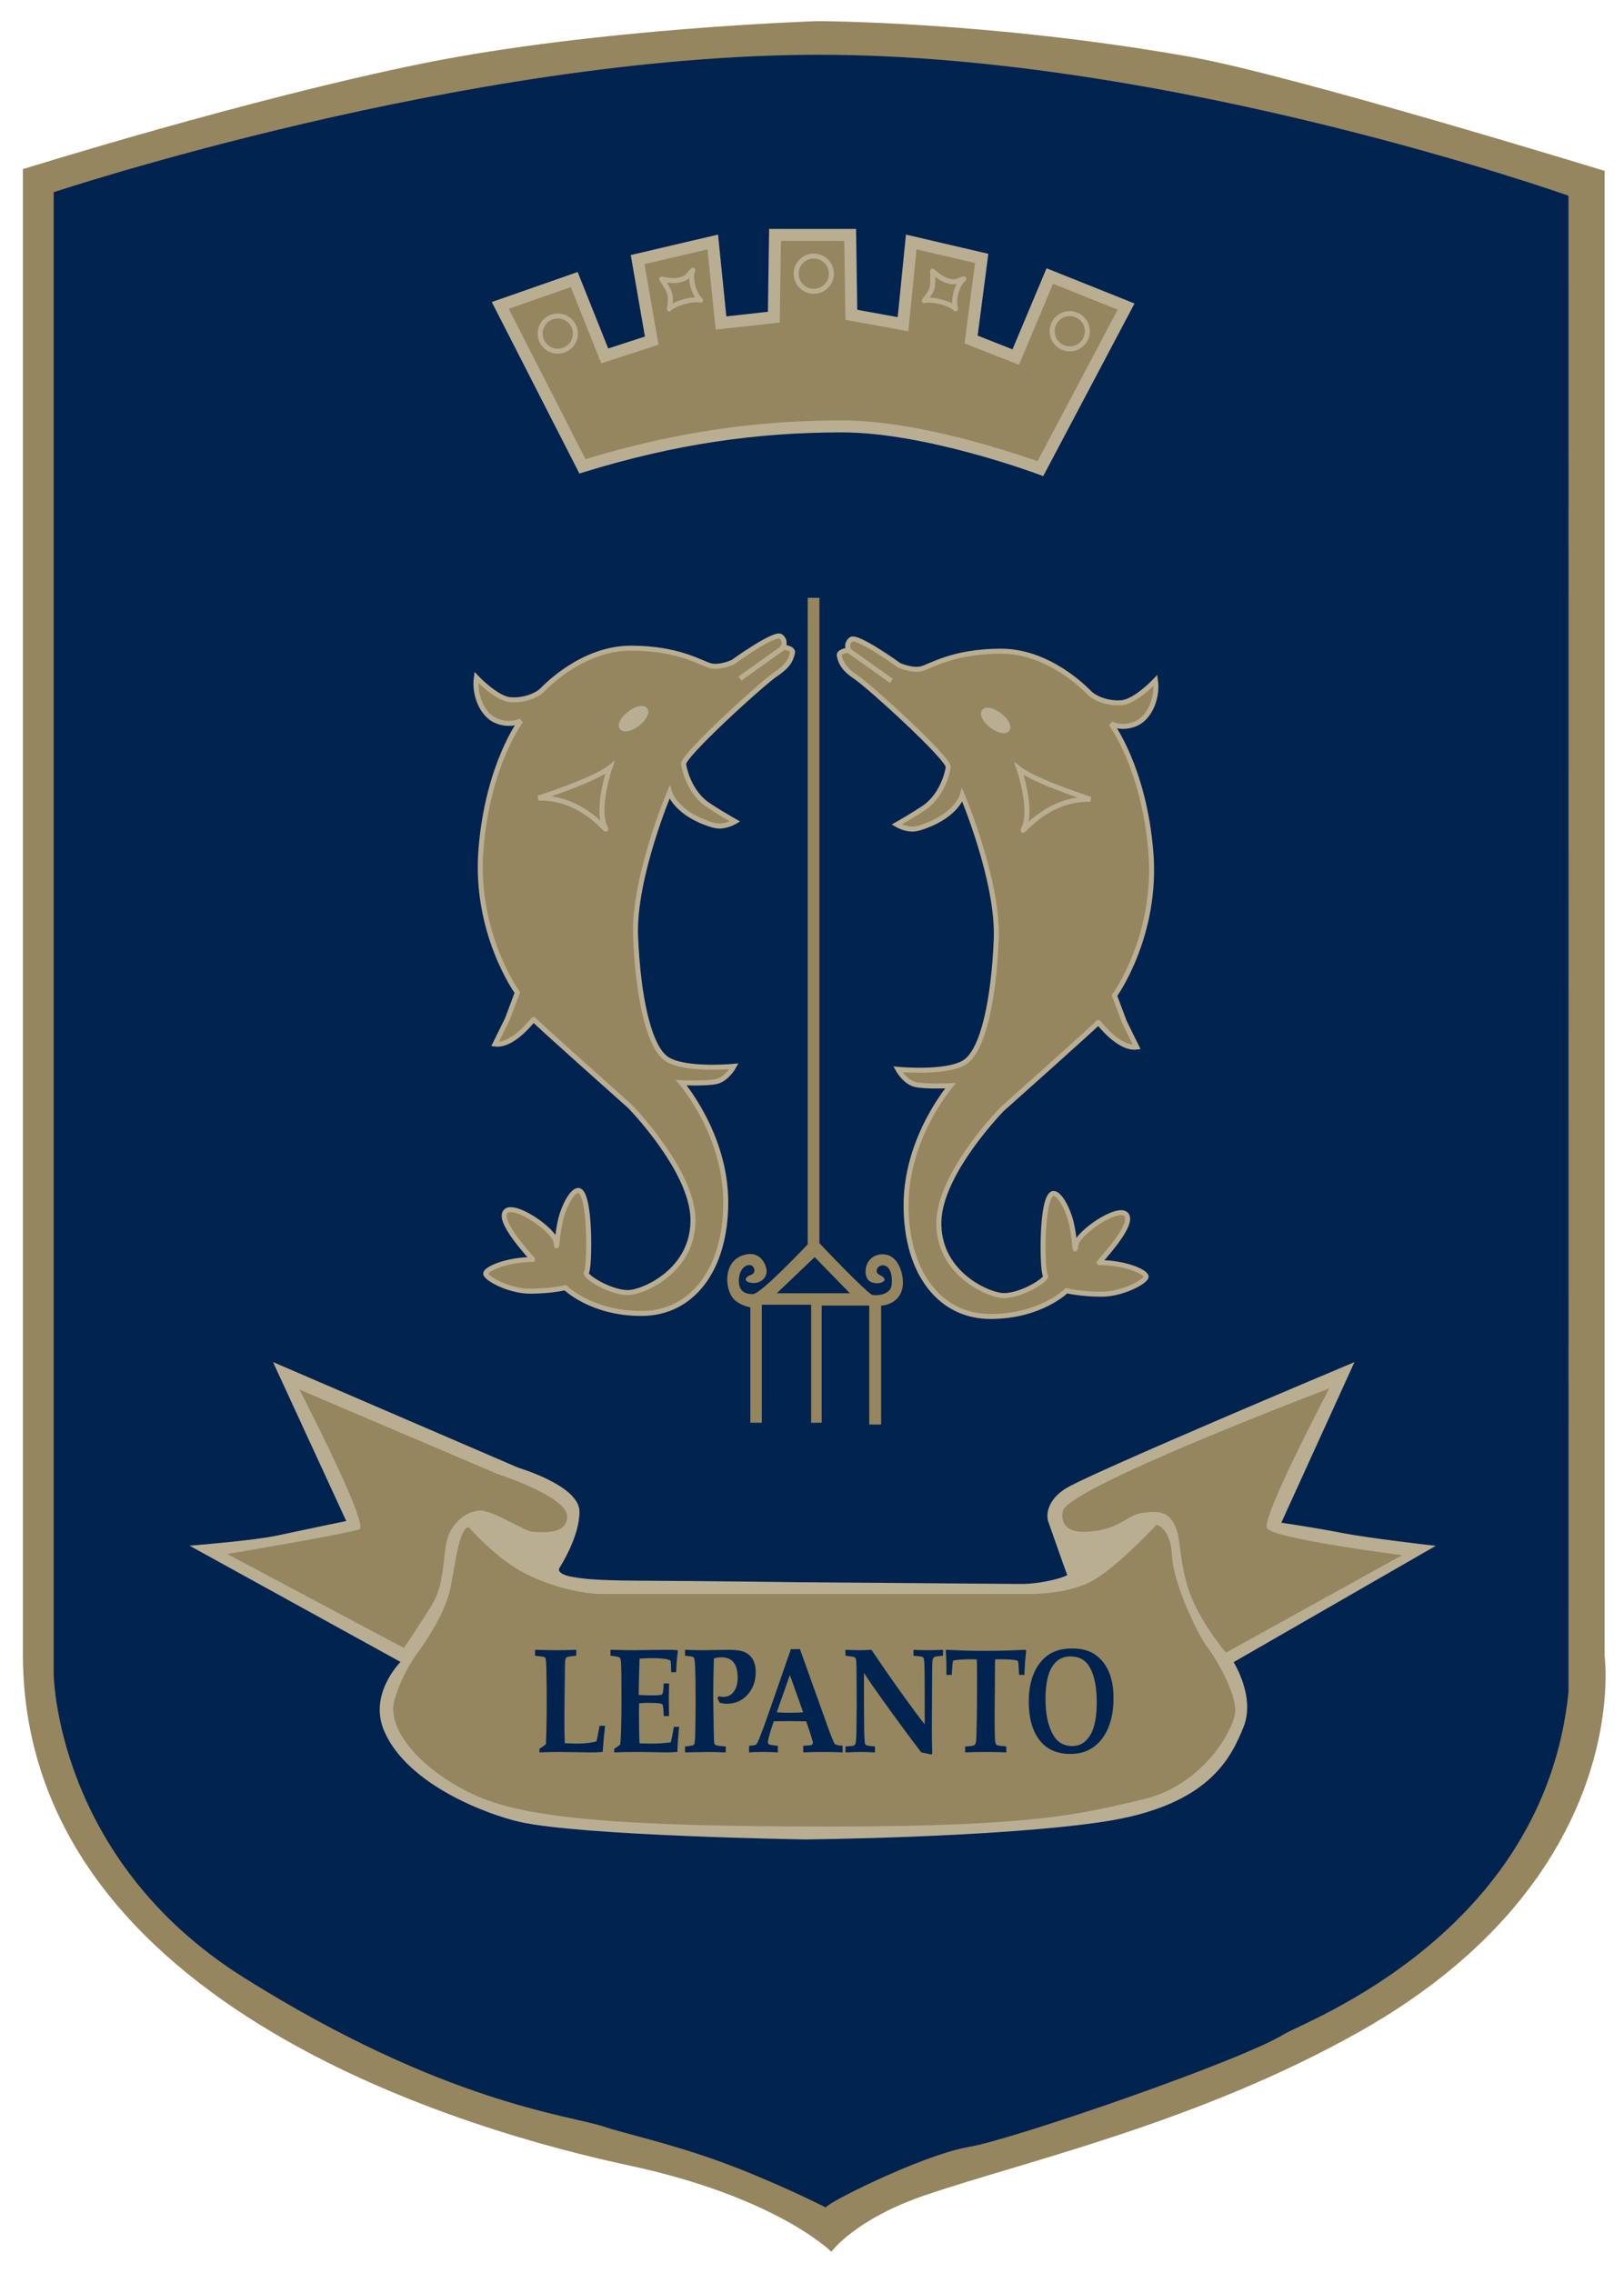 <?xml version="1.0" encoding="utf-8"?>
<!-- Generator: Adobe Illustrator 15.1.0, SVG Export Plug-In . SVG Version: 6.00 Build 0)  -->
<!DOCTYPE svg PUBLIC "-//W3C//DTD SVG 1.1//EN" "http://www.w3.org/Graphics/SVG/1.1/DTD/svg11.dtd">
<svg version="1.1" id="testo" xmlns="http://www.w3.org/2000/svg" xmlns:xlink="http://www.w3.org/1999/xlink" x="0px" y="0px"
	 width="461px" height="645px" viewBox="0 0 461 645" enable-background="new 0 0 461 645" xml:space="preserve">
<path fill="#95865F" d="M6.5,470.5V48c0,0,64-20,113.5-30S232,6,232,6s48.5,0,105.573,10.071C366.557,21.185,455.5,48.5,455.5,48.5
	V470c0,0,8.5,62.5-69.5,106.5c-45.871,25.876-95.203,36.838-123.5,46.5c-19.82,6.767-26.5,16-26.5,16s-15.5-15.5-57.5-24.5
	S7.5,570.5,6.5,470.5z"/>
<path fill="#00234F" d="M15.24,54.546v420.333c0,0,0.333,52.668,54,86.334c57.175,35.867,92.666,39,102.333,42.334
	c4.581,1.578,19.042,4.824,32.956,9.908c15.447,5.646,30.22,13.092,30.044,13.092c-2.693-0.008,26.895-15.037,40.668-17.334
	c12-2,76.998-24.334,89.332-32c5.576-3.465,73.666-28.334,80.668-97c0.033-0.33,0-424.667,0-424.667s-112.668-40-212.668-40
	C132.573,15.546,15.24,54.546,15.24,54.546z"/>
<path fill="#95865F" stroke="#BAAE92" stroke-width="1.417" d="M328.007,193.104c0,0-5.65,5.983-9.639,6.315
	s-7.645-1.33-8.975-2.659c-1.329-1.33-11.634-11.966-25.262-11.966c-13.627,0-19.942,4.321-22.602,4.986s-6.315-0.997-6.315-0.997
	s-11.966-8.642-13.628-7.313s-0.665,2.991-0.665,2.991s-2.99,0.333-2.658,1.662s0.665,3.324,4.653,5.983
	s26.591,23.267,26.258,25.594c-0.332,2.327-2.133,8.592-7.283,11.823c-1.068,0.67-2.132,1.378-3.195,2.024
	c-2.216,1.346-4.146,2.439-4.146,2.439s2.101,1.263,4.32,1.293c1.313,0.018,2.73-0.493,3.689-0.84
	c9.114-3.297,10.604-8.763,10.604-8.763s10.305,24.265,9.64,40.884c-0.665,16.619-3.655,31.576-8.974,34.9
	s-18.947,1.994-18.947,1.994s1.994,3.656,4.986,4.322c2.992,0.664,9.972,0.332,9.972,0.332s-12.631,14.623-12.631,33.902
	s9.64,31.578,23.933,31.578c14.292,0,21.604-7.313,21.604-7.313s3.989,0.996,9.972,0.996s12.631-3.654,12.631-4.984
	s-5.976-3.99-13.296-3.99c-0.332,0,10.207-10.699,7.646-13.627c-2.327-2.66-13.961,5.318-14.293,8.643
	c-0.338,3.373-0.128-1.594-1.398-6.633c-1.003-3.975-3.305-7.992-4.917-7.992c-3.656,0-3.323,22.27-2.327,23.266
	c0.998,0.998-7.645,6.314-12.631,5.65c-4.985-0.664-17.948-6.979-17.615-20.939c0.332-13.961,17.941-31.908,17.941-31.908
	s27.263-24.266,27.263-24.598s5.651,7.645,10.969,6.98l-3.528-7.168l-2.787-7.457c0,0,12.298-16.952,10.304-40.884
	s-11.301-36.23-11.301-36.23s2.991,1.662,6.979,0C326.346,203.74,328.672,198.089,328.007,193.104z"/>
<path fill="#BAAE92" stroke="#BAAE92" d="M55.5,439c0,0,16.937-1.391,22.968-2.695S99,432,99,432l-20.5-44.5L147,417c0,0,17,5,17,12
	s-5.5,15.5-5.5,15.5s-2,2.501,4,3.501c1.948,0.324,5,0.999,18.521,1.063c19.039,0.091,45.479,0.436,45.479,0.436
	s61.438,0.5,63.5,0.5c6,0,13.869-2.186,13.5-3s-5.5-15.5-5.5-15.5s-1.5-4.5,4.5-8.5s81-35.5,81-35.5l-20.501,45.001
	c0,0,10.493,1.568,17.997,3.034S406,439,406,439l-56.5,32.5c0,0,6.5,10,3,18.5s-9.5,22-39.5,26.5s-84.5,5-84.5,5s-63.5-1-81-5
	c-8.513-1.945-31.453-10.223-38-25.5c-4.5-10.5,5.001-19.501,5.001-19.501L55.5,439z"/>
<path fill="none" stroke="#FDCB26" d="M173,603"/>
<path fill="none" stroke="#FDCB26" d="M445.668,52.999"/>
<path fill="none" stroke="#FDCB26" d="M365.001,576.667"/>
<path fill="#95865F" d="M64.5,441c0,0,33.447-5.649,37.5-7c3-1-17-39.667-17-39.667l56.333,24c0,0,19.667,6.333,19.667,12
	s-8.333,4.334-10,4.334s-11-6-14.667-6s-8,3.334-9.333,8s-0.667,12.666-4.333,18.666s-8,12.334-8,12.334L64.5,441z"/>
<path fill="#95865F" d="M133,433.333c0,0,7.917,9.126,16.333,13.334c10.667,5.333,20.333,5.666,20.333,5.666h80.667h41.334
	c0,0,10.332,0.334,17.666-3.333s19-16.333,19-16.333s4.001,0.999,4.334,8.666s7,22,10,26s8,13,8,18s-9.001,21.334-26.334,25.334
	s-29.667,7.666-89,7.666s-85.666-2.332-100-8.666s-26-18.334-23.333-27.334s7-13.666,8.667-16.333s6-9,7.333-16
	S130.333,433.999,133,433.333z"/>
<path fill="#95865F" d="M301.667,429c0,0-1.667,6.334,7.333,5.667s10.666-4.668,15.333-5.334s8.333-0.667,10,6
	c0.796,3.186,0.948,11.013,4.026,18.318C341.725,461.637,348,469,348,469l50-27.667c0,0-36.666-4.666-38.333-7.666
	S377.333,394,377.333,394S301.667,422.667,301.667,429z"/>
<path fill="#95865F" stroke="#BAAE92" stroke-width="3.402" d="M165.333,132.333L142,86.667l21-7.333L171.667,101L185,96.667l-4-23
	l21.333-5l2.333,23l15-1.667L220,66.667h21.333l0.334,22.667L256.333,92l2.334-23.333l20,4.667l-3,23l12.666,5l9.667-23L319.667,87
	l-24.334,46c0,0-32-12-56.333-12S191.333,124.333,165.333,132.333z"/>
<circle fill="none" stroke="#BAAE92" stroke-width="1.417" cx="158.333" cy="94.667" r="5"/>
<circle fill="none" stroke="#BAAE92" stroke-width="1.417" cx="231" cy="77.666" r="5"/>
<circle fill="none" stroke="#BAAE92" stroke-width="1.417" cx="303.667" cy="94" r="5"/>
<path fill="none" stroke="#BAAE92" stroke-width="1.417" stroke-linejoin="round" d="M187.856,79.209c0,0,2.953,0.666,4.62,0.333
	c3.063-0.612,2.782-1.623,4.19-2.875c0,0-0.87,1.625,0.133,4.908c0.813,2.661,2.069,3.622,2.069,3.622s-1.536-0.529-4.869,0.471
	s-4,2-4,2s0.667-3,0-4.667S187.856,79.209,187.856,79.209z"/>
<path fill="none" stroke="#BAAE92" stroke-width="1.417" stroke-linejoin="round" d="M264.709,76.938c0,0,2.225,2.052,3.834,2.596
	c2.959,1,3.221-0.016,5.067-0.396c0,0-1.565,0.973-2.337,4.317c-0.625,2.711-0.018,4.171-0.018,4.171s-1.065-1.226-4.453-2.025
	c-3.387-0.799-4.464-0.267-4.464-0.267s2.077-2.265,2.331-4.042C264.926,79.515,264.709,76.938,264.709,76.938z"/>
<path fill="#95865F" stroke="#BAAE92" stroke-width="1.417" d="M135.218,192.247c0,0,5.651,5.983,9.639,6.315
	s7.645-1.33,8.974-2.659s11.634-11.966,25.262-11.966s19.943,4.321,22.602,4.986s6.315-0.997,6.315-0.997s11.966-8.642,13.628-7.313
	s0.665,2.991,0.665,2.991s2.99,0.333,2.658,1.662s-0.665,3.324-4.653,5.983s-26.591,23.267-26.258,25.594s2.133,8.592,7.283,11.823
	c1.069,0.67,2.132,1.378,3.195,2.024c2.216,1.346,4.146,2.439,4.146,2.439s-2.1,1.263-4.32,1.293
	c-1.313,0.018-2.73-0.493-3.688-0.84c-9.115-3.297-10.604-8.763-10.604-8.763s-10.304,24.265-9.639,40.884s3.656,31.576,8.974,34.9
	s18.946,1.994,18.946,1.994s-1.994,3.656-4.986,4.321s-9.972,0.332-9.972,0.332s12.631,14.624,12.631,33.903
	s-9.64,31.577-23.932,31.577s-21.605-7.313-21.605-7.313s-3.989,0.997-9.972,0.997s-12.631-3.655-12.631-4.985
	s5.976-3.989,13.296-3.989c0.332,0-10.207-10.7-7.645-13.628c2.327-2.659,13.96,5.318,14.292,8.643
	c0.337,3.373,0.128-1.594,1.398-6.632c1.003-3.975,3.305-7.993,4.917-7.993c3.656,0,3.324,22.27,2.327,23.267
	s7.645,6.314,12.631,5.65s17.949-6.979,17.616-20.939S178.768,313.9,178.768,313.9s-27.263-24.265-27.263-24.597
	s-5.651,7.644-10.969,6.979l3.528-7.168l2.788-7.457c0,0-12.298-16.952-10.304-40.883s11.301-36.23,11.301-36.23
	s-2.991,1.662-6.98,0S134.554,197.232,135.218,192.247z"/>
<line fill="none" stroke="#BAAE92" stroke-width="1.417" x1="222.665" y1="183.575" x2="210.034" y2="192.549"/>
<ellipse transform="matrix(0.792 -0.61 0.61 0.792 -87.115 152.089)" fill="#BAAE92" stroke="#BAAE92" stroke-width="1.417" cx="179.918" cy="204.049" rx="4.155" ry="1.828"/>
<path fill="#95865F" stroke="#BAAE92" stroke-width="1.417" d="M152.834,226.482c0,0,15.623-4.986,20.276-8.642
	c0,0-3.989,11.634-1.33,16.952C173.312,237.853,166.13,226.15,152.834,226.482z"/>
<line fill="none" stroke="#BAAE92" stroke-width="1.417" x1="240.408" y1="184.249" x2="253.039" y2="193.224"/>
<ellipse transform="matrix(-0.792 -0.61 0.61 -0.792 381.68 538.626)" fill="#BAAE92" stroke="#BAAE92" stroke-width="1.417" cx="282.472" cy="204.381" rx="4.155" ry="1.828"/>
<path fill="none" stroke="#BAAE92" stroke-width="1.417" d="M309.556,226.814c0,0-15.623-4.986-20.276-8.642
	c0,0,3.989,11.634,1.329,16.952C289.078,238.185,296.26,226.482,309.556,226.814z"/>
<path fill="#95865F" d="M229.283,353.122V169.645h3.324v183.145c0,0,13.643,14.461,15.143,14.711s5.124-0.171,5.366-2.91
	c0.375-4.25-1.301-5.599-2.572-5.514c-1.838,0.123-2.103,2.073-1.103,2.573s2.434,1.351,1.184,2.101s-3.39,0.472-4.25-0.625
	c-1.423-1.813-0.732-6.499,3.311-7.111c5.18-0.784,6.76,5.324,6.616,8.331c-0.25,5.25-4.927,6.155-6.177,6.155v33.75h-3.375V370.5
	h-13.5v33.25h-3v-33.5h-14v33.5H213V371c0,0-3.131-0.53-4.846-2.49c-2.47-2.822-3.059-11.108,3.596-12.51
	c4.75-1,5.875,3.834,5.875,4.625c0,2.5-2.375,3.875-4.625,3.375s-1.25-1.75,0.25-2.25s1-2.75-0.5-2.75s-2.882,1.572-3.003,4.119
	c-0.123,2.573,0.98,4.166,4.003,4.131C216,367.224,229.283,353.122,229.283,353.122z"/>
<polygon fill="#00234F" points="220.505,367 231.255,356.75 241.255,367 "/>
<path fill="#00234F" d="M153.136,497.3v-1.063c0.639-0.36,1.249-0.783,1.833-1.27c0.152-3.761,0.229-7.682,0.229-11.762
	c0-3.205-0.028-6.23-0.084-9.076c-0.043-2.025-0.127-3.191-0.254-3.497c-0.057-0.18-0.18-0.315-0.369-0.406
	c-0.189-0.09-1.059-0.212-2.605-0.364v-1.688c2.281,0.084,4.396,0.125,6.345,0.125c1.878,0,3.659-0.041,5.343-0.125v1.688
	c-1.625,0.125-2.556,0.292-2.792,0.501c-0.152,0.126-0.264,0.38-0.333,0.763c-0.07,0.383-0.118,2.636-0.146,6.757l-0.104,10.171
	c0,1.908,0.041,4.115,0.125,6.621c1.538,0.084,2.675,0.125,3.409,0.125c2.217,0,4.08-0.208,5.591-0.625
	c0.291-1.24,0.583-2.72,0.875-4.438h1.563c-0.25,1.998-0.479,4.477-0.688,7.438c-1.107,0.083-2.132,0.125-3.072,0.125l-6.374-0.083
	l-2.844-0.042C157.468,497.161,155.585,497.202,153.136,497.3z"/>
<path fill="#00234F" d="M174.36,497.3v-1.063c0.618-0.333,1.188-0.723,1.712-1.168c0.233-2.168,0.351-6.727,0.351-13.677
	c0-4.74-0.042-7.882-0.125-9.425c-0.042-0.819-0.167-1.337-0.375-1.553c-0.209-0.215-1.084-0.399-2.625-0.553v-1.688
	c2.766,0.084,4.957,0.125,6.575,0.125l9.667-0.125c1.022,0,1.949,0.049,2.779,0.145l0.104,0.229c-0.223,1.504-0.389,3.505-0.5,6.002
	h-1.375c-0.057-2.018-0.123-3.095-0.199-3.233c-0.077-0.138-0.347-0.269-0.808-0.394c-0.979-0.248-2.483-0.373-4.511-0.373
	c-0.993,0-2.154,0.042-3.482,0.125c-0.142,4.318-0.225,7.756-0.25,10.313c1.256,0.084,2.43,0.125,3.521,0.125
	c1.629,0,2.608-0.062,2.94-0.186c0.193-0.082,0.331-0.28,0.414-0.597c0.069-0.246,0.152-1.11,0.249-2.593h1.5
	c-0.055,2.342-0.082,3.866-0.082,4.573l0.082,4.677h-1.5c-0.083-1.829-0.187-2.884-0.311-3.163
	c-0.069-0.168-0.229-0.286-0.477-0.356c-0.58-0.153-1.898-0.23-3.955-0.23c-0.636,0-1.389,0.042-2.258,0.125
	c-0.028,0.734-0.042,1.481-0.042,2.242c0,3.958,0.056,7.002,0.167,9.133l3.476,0.063c1.972,0,3.771-0.125,5.399-0.375
	c0.313-1.283,0.604-2.742,0.875-4.375h1.5c-0.288,2.474-0.455,4.849-0.5,7.125c-1.076,0.083-2.104,0.125-3.083,0.125
	c-0.635,0-1.903-0.021-3.807-0.063c-1.766-0.042-3.387-0.063-4.861-0.063C178.588,497.175,176.525,497.216,174.36,497.3z"/>
<path fill="#00234F" d="M194.46,497.3v-1.688c1.379-0.125,2.165-0.257,2.358-0.396c0.138-0.083,0.241-0.229,0.311-0.438
	c0.124-0.348,0.21-1.786,0.259-4.315c0.048-2.529,0.072-4.983,0.072-7.36c0-4.434-0.038-7.604-0.114-9.508s-0.196-2.967-0.362-3.189
	s-0.669-0.368-1.51-0.438l-1.014-0.104v-1.688l1.969,0.071c1.229,0.036,2.211,0.054,2.943,0.054c0.994,0,2.598-0.024,4.809-0.075
	c1.201-0.033,2.079-0.05,2.632-0.05c2.1,0,3.65,0.233,4.652,0.698s1.762,1.17,2.28,2.114c0.518,0.944,0.777,2.121,0.777,3.53
	c0,2.545-0.771,4.677-2.314,6.394c-1.543,1.718-3.504,2.576-5.884,2.576c-0.305,0-0.626-0.025-0.965-0.077
	c-0.339-0.051-0.702-0.122-1.089-0.213c-0.194-0.463-0.402-0.914-0.623-1.352l0.396-0.483c0.264,0.057,0.504,0.103,0.719,0.137
	s0.413,0.051,0.594,0.051c1.181,0,2.149-0.482,2.906-1.447s1.136-2.316,1.136-4.053c0-1.93-0.39-3.371-1.167-4.322
	s-1.916-1.428-3.416-1.428c-0.611,0-1.334,0.104-2.167,0.313c-0.125,4.274-0.188,7.896-0.188,10.866
	c0,0.999,0.047,4.184,0.143,9.555c0.027,2.123,0.081,3.345,0.163,3.663c0.054,0.236,0.162,0.402,0.325,0.5
	c0.258,0.152,1.234,0.291,2.932,0.416v1.688c-2.058-0.084-3.786-0.125-5.185-0.125C200.207,497.175,198.081,497.216,194.46,497.3z"
	/>
<path fill="#00234F" d="M228.006,485.925c-1.252,0.084-2.56,0.125-3.923,0.125c-1.308,0-2.504-0.041-3.589-0.125l3.724-10.588
	L228.006,485.925z M212.638,497.3c0.953-0.084,2.246-0.125,3.877-0.125c1.715,0,3.146,0.041,4.294,0.125v-1.875
	c-1.425-0.134-2.251-0.265-2.479-0.392s-0.342-0.346-0.342-0.654c0-0.228,0.034-0.482,0.104-0.764
	c0.304-1.246,0.566-2.185,0.788-2.815l0.768-2.313c1.284-0.041,2.716-0.063,4.294-0.063c1.815,0,3.456,0.021,4.923,0.063l1.16,3.438
	c0.482,1.488,0.725,2.36,0.725,2.614c0,0.295-0.107,0.5-0.321,0.613c-0.214,0.114-1.019,0.205-2.414,0.271v1.875
	c1.823-0.084,3.75-0.125,5.78-0.125c1.698,0,3.5,0.041,5.406,0.125v-1.875c-1.25-0.094-1.997-0.275-2.239-0.545
	c-0.243-0.269-0.879-1.809-1.906-4.619l-7.979-22.273h-2.563l-6.25,17.98c-1.111,3.194-2.028,5.689-2.75,7.486
	c-0.375,0.913-0.653,1.438-0.833,1.576c-0.25,0.194-0.93,0.326-2.042,0.395V497.3z"/>
<path fill="#00234F" d="M240,497.3v-1.688c1.435-0.069,2.27-0.181,2.504-0.334c0.165-0.11,0.289-0.291,0.372-0.542
	c0.124-0.333,0.202-1.508,0.233-3.523c0.052-3.336,0.078-5.852,0.078-7.548l-0.041-8.819c0-2.335-0.062-3.684-0.184-4.045
	c-0.068-0.208-0.178-0.361-0.327-0.459c-0.232-0.166-1.11-0.326-2.636-0.479v-1.688c1.832,0.084,3.185,0.125,4.06,0.125
	c0.984,0,2.092-0.041,3.322-0.125c2.718,4.076,5.792,8.499,9.222,13.269c2.285,3.189,4.251,5.823,5.896,7.902v-8.261
	c0-3.129-0.021-5.826-0.063-8.094c-0.042-1.349-0.132-2.176-0.269-2.482c-0.084-0.166-0.219-0.284-0.404-0.354
	c-0.187-0.069-1.004-0.167-2.452-0.292v-1.688c1.264,0.084,2.513,0.125,3.749,0.125c1.712,0,3.254-0.041,4.626-0.125v1.688
	c-1.311,0.098-2.098,0.208-2.359,0.333c-0.152,0.069-0.276,0.166-0.372,0.291c-0.097,0.125-0.166,0.285-0.207,0.479
	c-0.083,0.333-0.131,1.4-0.145,3.203l-0.042,8.321l-0.041,8.383c0,2.247,0.034,4.494,0.104,6.74l-0.219,0.291
	c-1.363-0.305-2.322-0.506-2.877-0.603c-3.041-3.959-6.71-8.933-11.006-14.921c-2.177-3.028-3.935-5.578-5.273-7.648v8.131
	c0,2.216,0.021,4.884,0.063,8.005c0.041,2.3,0.125,3.624,0.25,3.972c0.041,0.154,0.132,0.272,0.271,0.355
	c0.223,0.153,1.069,0.293,2.542,0.418v1.688c-1.889-0.084-3.237-0.125-4.044-0.125C243.66,497.175,242.217,497.216,240,497.3z"/>
<path fill="#00234F" d="M273.973,497.3v-1.688c0.658,0,1.352-0.068,2.078-0.207c0.343-0.069,0.583-0.184,0.721-0.343
	c0.137-0.158,0.24-0.452,0.309-0.882c0.082-0.594,0.15-2.779,0.206-6.556c0.041-2.683,0.062-5.421,0.062-8.216
	c0-5.49-0.018-8.287-0.053-8.391s-0.449-0.156-1.243-0.156c-1.644,0-3.058,0.057-4.241,0.168c-0.683,0.07-1.069,0.141-1.159,0.211
	c-0.091,0.07-0.157,0.192-0.199,0.368s-0.14,1.405-0.292,3.69h-1.5c0.014-2.691-0.049-5.011-0.188-6.956l0.207-0.169
	c3.685,0.209,7.266,0.313,10.744,0.313c3.477,0,7.368-0.104,11.675-0.313l0.187,0.338c-0.232,1.932-0.398,4.193-0.5,6.787h-1.5
	c-0.109-2.363-0.211-3.645-0.305-3.843c-0.082-0.155-0.265-0.262-0.55-0.318c-0.923-0.184-2.754-0.276-5.493-0.276
	c-0.23,0-0.366,0.042-0.407,0.125c-0.055,0.098-0.081,0.464-0.081,1.101l-0.102,13.965c0,4.046,0.031,6.529,0.094,7.45
	c0.063,0.922,0.206,1.479,0.431,1.673c0.153,0.125,1.083,0.271,2.788,0.437v1.688c-1.73-0.084-3.563-0.125-5.501-0.125
	C277.626,497.175,275.564,497.216,273.973,497.3z"/>
<path fill="#00234F" d="M300.396,494.127c-1.043-0.906-1.906-2.388-2.586-4.443c-0.682-2.056-1.022-4.564-1.022-7.527
	c0-4.111,0.616-7.157,1.851-9.137c1.233-1.979,2.973-2.97,5.219-2.97c2.407,0,4.186,0.948,5.338,2.845
	c1.426,2.354,2.138,5.731,2.138,10.134c0,4.195-0.621,7.32-1.86,9.376c-1.24,2.056-2.908,3.083-5.007,3.083
	C302.797,495.487,301.439,495.034,300.396,494.127z M310.396,495.796c1.812-1.294,3.214-3.121,4.206-5.48
	c0.99-2.359,1.487-5.159,1.487-8.398c0-2.989-0.454-5.512-1.359-7.567c-0.905-2.055-2.198-3.66-3.874-4.816
	c-1.678-1.155-3.846-1.733-6.501-1.733c-2.743,0-4.988,0.603-6.739,1.807c-1.75,1.204-3.119,2.931-4.104,5.18
	s-1.478,4.979-1.478,8.19c0,4.596,1.017,8.204,3.047,10.827c2.033,2.623,4.965,3.934,8.797,3.934
	C306.41,497.737,308.584,497.091,310.396,495.796z"/>
</svg>
